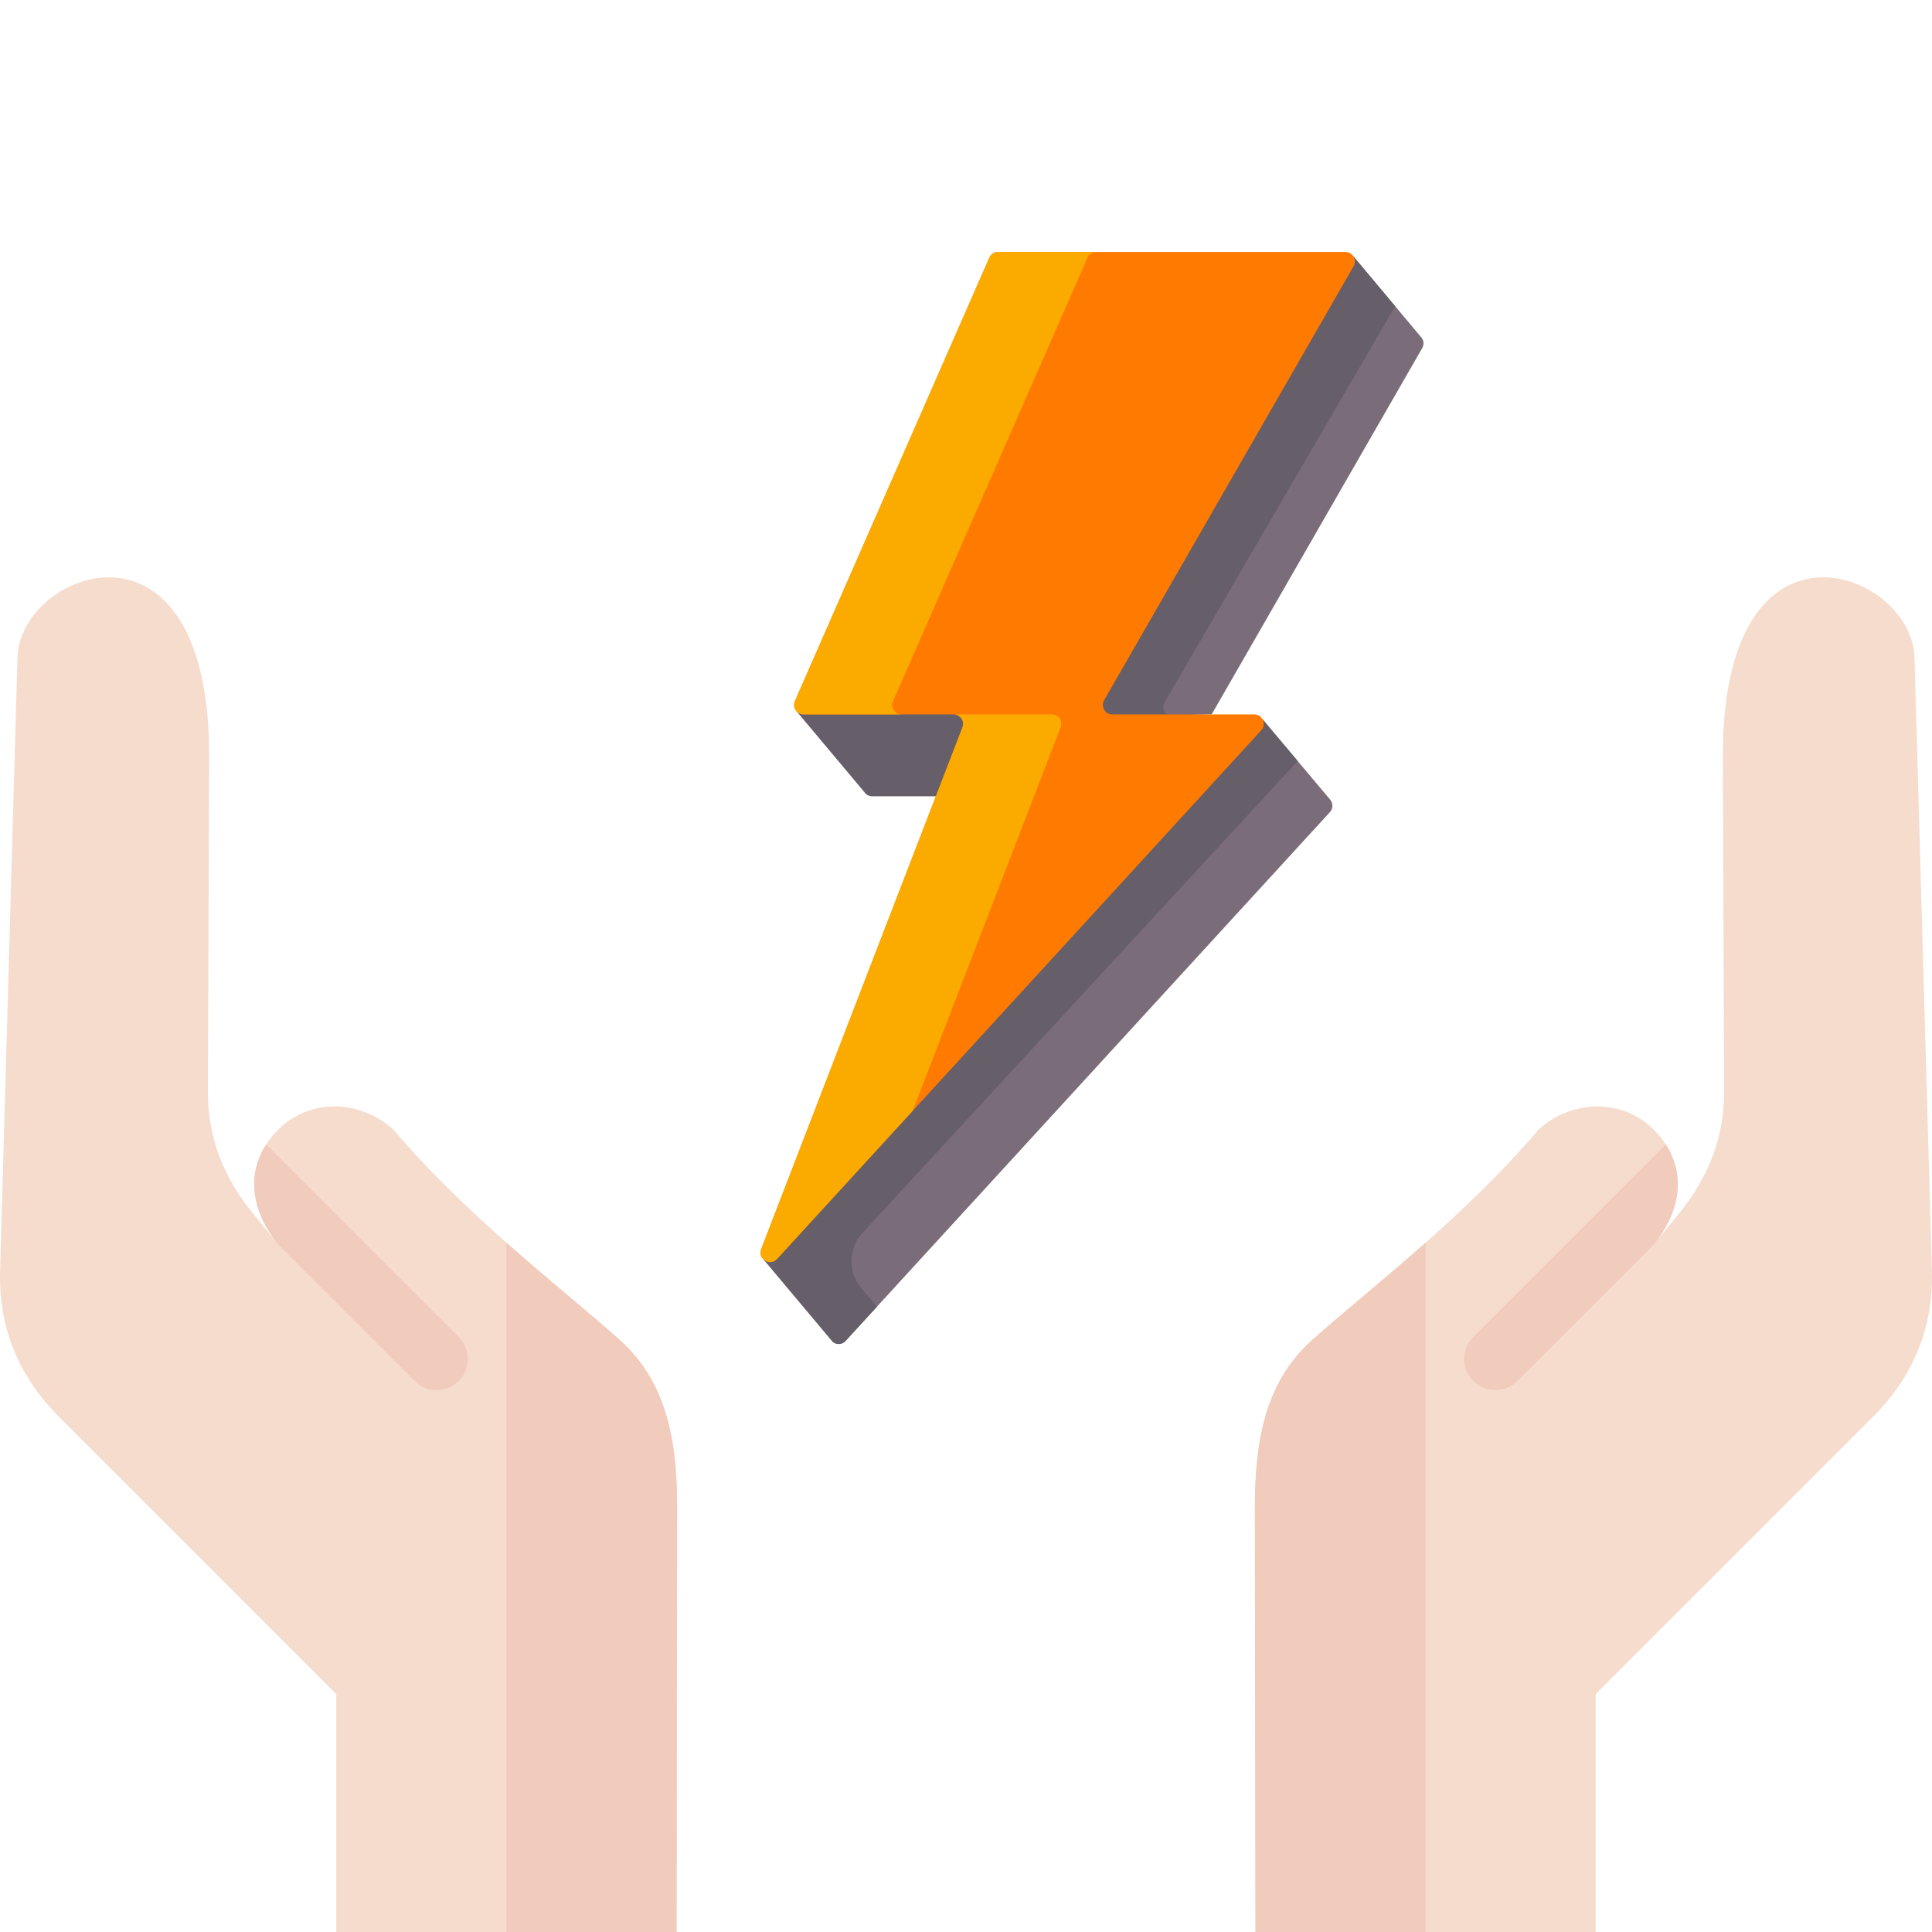 <?xml version="1.0" encoding="UTF-8"?> <svg xmlns="http://www.w3.org/2000/svg" width="200" height="200" viewBox="0 0 200 200" fill="none"> <g clip-path="url(#clip0_203_24)"> <path fill-rule="evenodd" clip-rule="evenodd" d="M129.966 199.999L129.903 156.322C129.894 149.595 130.782 143.273 135.778 138.771C141.348 133.75 151.473 126.146 159.268 116.93C162.711 113.827 167.909 113.654 171.185 116.931C174.463 120.208 174.571 124.639 171.187 128.848L173.838 125.585C176.876 121.845 178.497 117.734 178.479 112.915L178.348 78.407C178.246 51.584 197.934 59.019 198.19 68.066L199.99 131.59C200.155 137.432 198.051 142.506 193.918 146.639L165.185 175.372V199.999L129.966 199.999Z" fill="#F6DCCD"></path> <path fill-rule="evenodd" clip-rule="evenodd" d="M172.44 118.472C174.417 121.526 174.065 125.267 171.187 128.849C166.5 133.566 161.779 138.257 157.076 142.959C155.817 144.219 153.774 144.219 152.515 142.959C151.255 141.7 151.255 139.658 152.515 138.398L172.44 118.472Z" fill="#F1CBBC"></path> <path fill-rule="evenodd" clip-rule="evenodd" d="M129.966 199.999L129.903 156.322C129.894 149.595 130.782 143.274 135.778 138.771C138.758 136.084 143.042 132.659 147.575 128.643V199.999H129.966Z" fill="#F1CBBC"></path> <path fill-rule="evenodd" clip-rule="evenodd" d="M70.033 200L70.096 156.323C70.106 149.596 69.217 143.274 64.221 138.771C58.651 133.751 48.526 126.147 40.731 116.931C37.288 113.827 32.091 113.654 28.814 116.931C25.536 120.209 25.428 124.639 28.813 128.849L26.161 125.585C23.123 121.845 21.502 117.735 21.52 112.916L21.652 78.408C21.753 51.585 2.065 59.02 1.809 68.067L0.009 131.591C-0.156 137.434 1.948 142.507 6.081 146.64L34.815 175.374V200H70.033Z" fill="#F6DCCD"></path> <path fill-rule="evenodd" clip-rule="evenodd" d="M27.559 118.472C25.583 121.527 25.934 125.268 28.813 128.849C33.5 133.567 38.221 138.257 42.923 142.96C44.183 144.22 46.225 144.22 47.485 142.96C48.744 141.7 48.744 139.658 47.485 138.398L27.559 118.472Z" fill="#F1CBBC"></path> <path fill-rule="evenodd" clip-rule="evenodd" d="M70.033 200L70.096 156.323C70.106 149.596 69.217 143.274 64.221 138.772C61.241 136.086 56.957 132.659 52.424 128.643V200H70.033Z" fill="#F1CBBC"></path> <g clip-path="url(#clip1_203_24)"> <path d="M137.702 82.785L130.7 74.46L130.699 74.461L79.085 130.419L79.084 130.418L79.084 130.419L86.227 138.928C86.597 139.202 87.148 139.232 87.538 138.806L137.669 84.074C138.029 83.681 137.99 83.138 137.702 82.785Z" fill="#7B6C79"></path> <path d="M89.154 133.338C87.753 131.669 87.81 129.219 89.288 127.618L134.334 78.781L130.7 74.46L130.7 74.46L79.085 130.418L79.084 130.418L79.084 130.419L86.227 138.928C86.597 139.202 87.148 139.232 87.538 138.806L90.776 135.27L89.154 133.338Z" fill="#665E68"></path> <path d="M147.186 34.989L140.083 26.516C140.282 26.808 139.417 27.205 139.215 27.555L112.935 72.714C112.559 73.368 113.031 74.183 113.784 74.183L125.43 73.955L147.228 36.032C147.43 35.68 147.386 35.282 147.186 34.989Z" fill="#7B6C79"></path> <path d="M120.554 72.714L144.425 31.696L140.083 26.516C140.282 26.809 139.417 27.205 139.215 27.556L112.935 72.714C112.559 73.367 113.031 74.183 113.784 74.183L120.898 74.044C120.467 73.783 120.273 73.203 120.554 72.714Z" fill="#665E68"></path> <path d="M99.177 73.5H83.186C82.898 73.5 82.65 73.833 82.475 73.647L89.469 81.988C89.64 82.25 89.936 82.432 90.289 82.432H97.336L100.092 74.833C100.339 74.191 99.865 73.5 99.177 73.5Z" fill="#665E68"></path> <path d="M140.125 27.556C140.5 26.902 140.029 26.087 139.275 26.087H103.315C102.926 26.087 102.573 26.317 102.417 26.674L82.288 72.582C82.004 73.229 82.479 73.955 83.186 73.955H98.722C99.41 73.955 99.884 74.646 99.636 75.288L78.798 129.314C78.408 130.325 79.704 131.128 80.436 130.329L130.567 75.597C131.143 74.969 130.697 73.955 129.844 73.955H115.149C114.395 73.955 113.924 73.14 114.299 72.486L140.125 27.556Z" fill="#FF7A00"></path> <path d="M83.186 73.955H93.346C92.638 73.955 92.164 73.229 92.448 72.581L112.577 26.674C112.733 26.317 113.085 26.087 113.474 26.087H103.315C102.926 26.087 102.574 26.317 102.417 26.674L82.289 72.582C82.005 73.229 82.479 73.955 83.186 73.955Z" fill="#FBAB00"></path> <path d="M109.796 75.288C110.044 74.646 109.57 73.955 108.881 73.955H98.722C99.41 73.955 99.884 74.646 99.636 75.288L78.798 129.314C78.408 130.325 79.704 131.128 80.436 130.329L94.481 114.995L109.796 75.288Z" fill="#FBAB00"></path> </g> </g> <defs> <clipPath id="clip0_203_24"> <rect width="50" height="50" fill="white" transform="scale(4)"></rect> </clipPath> <clipPath id="clip1_203_24"> <rect width="28.261" height="28.261" fill="white" transform="translate(56.522 26.087) scale(4)"></rect> </clipPath> </defs> </svg> 